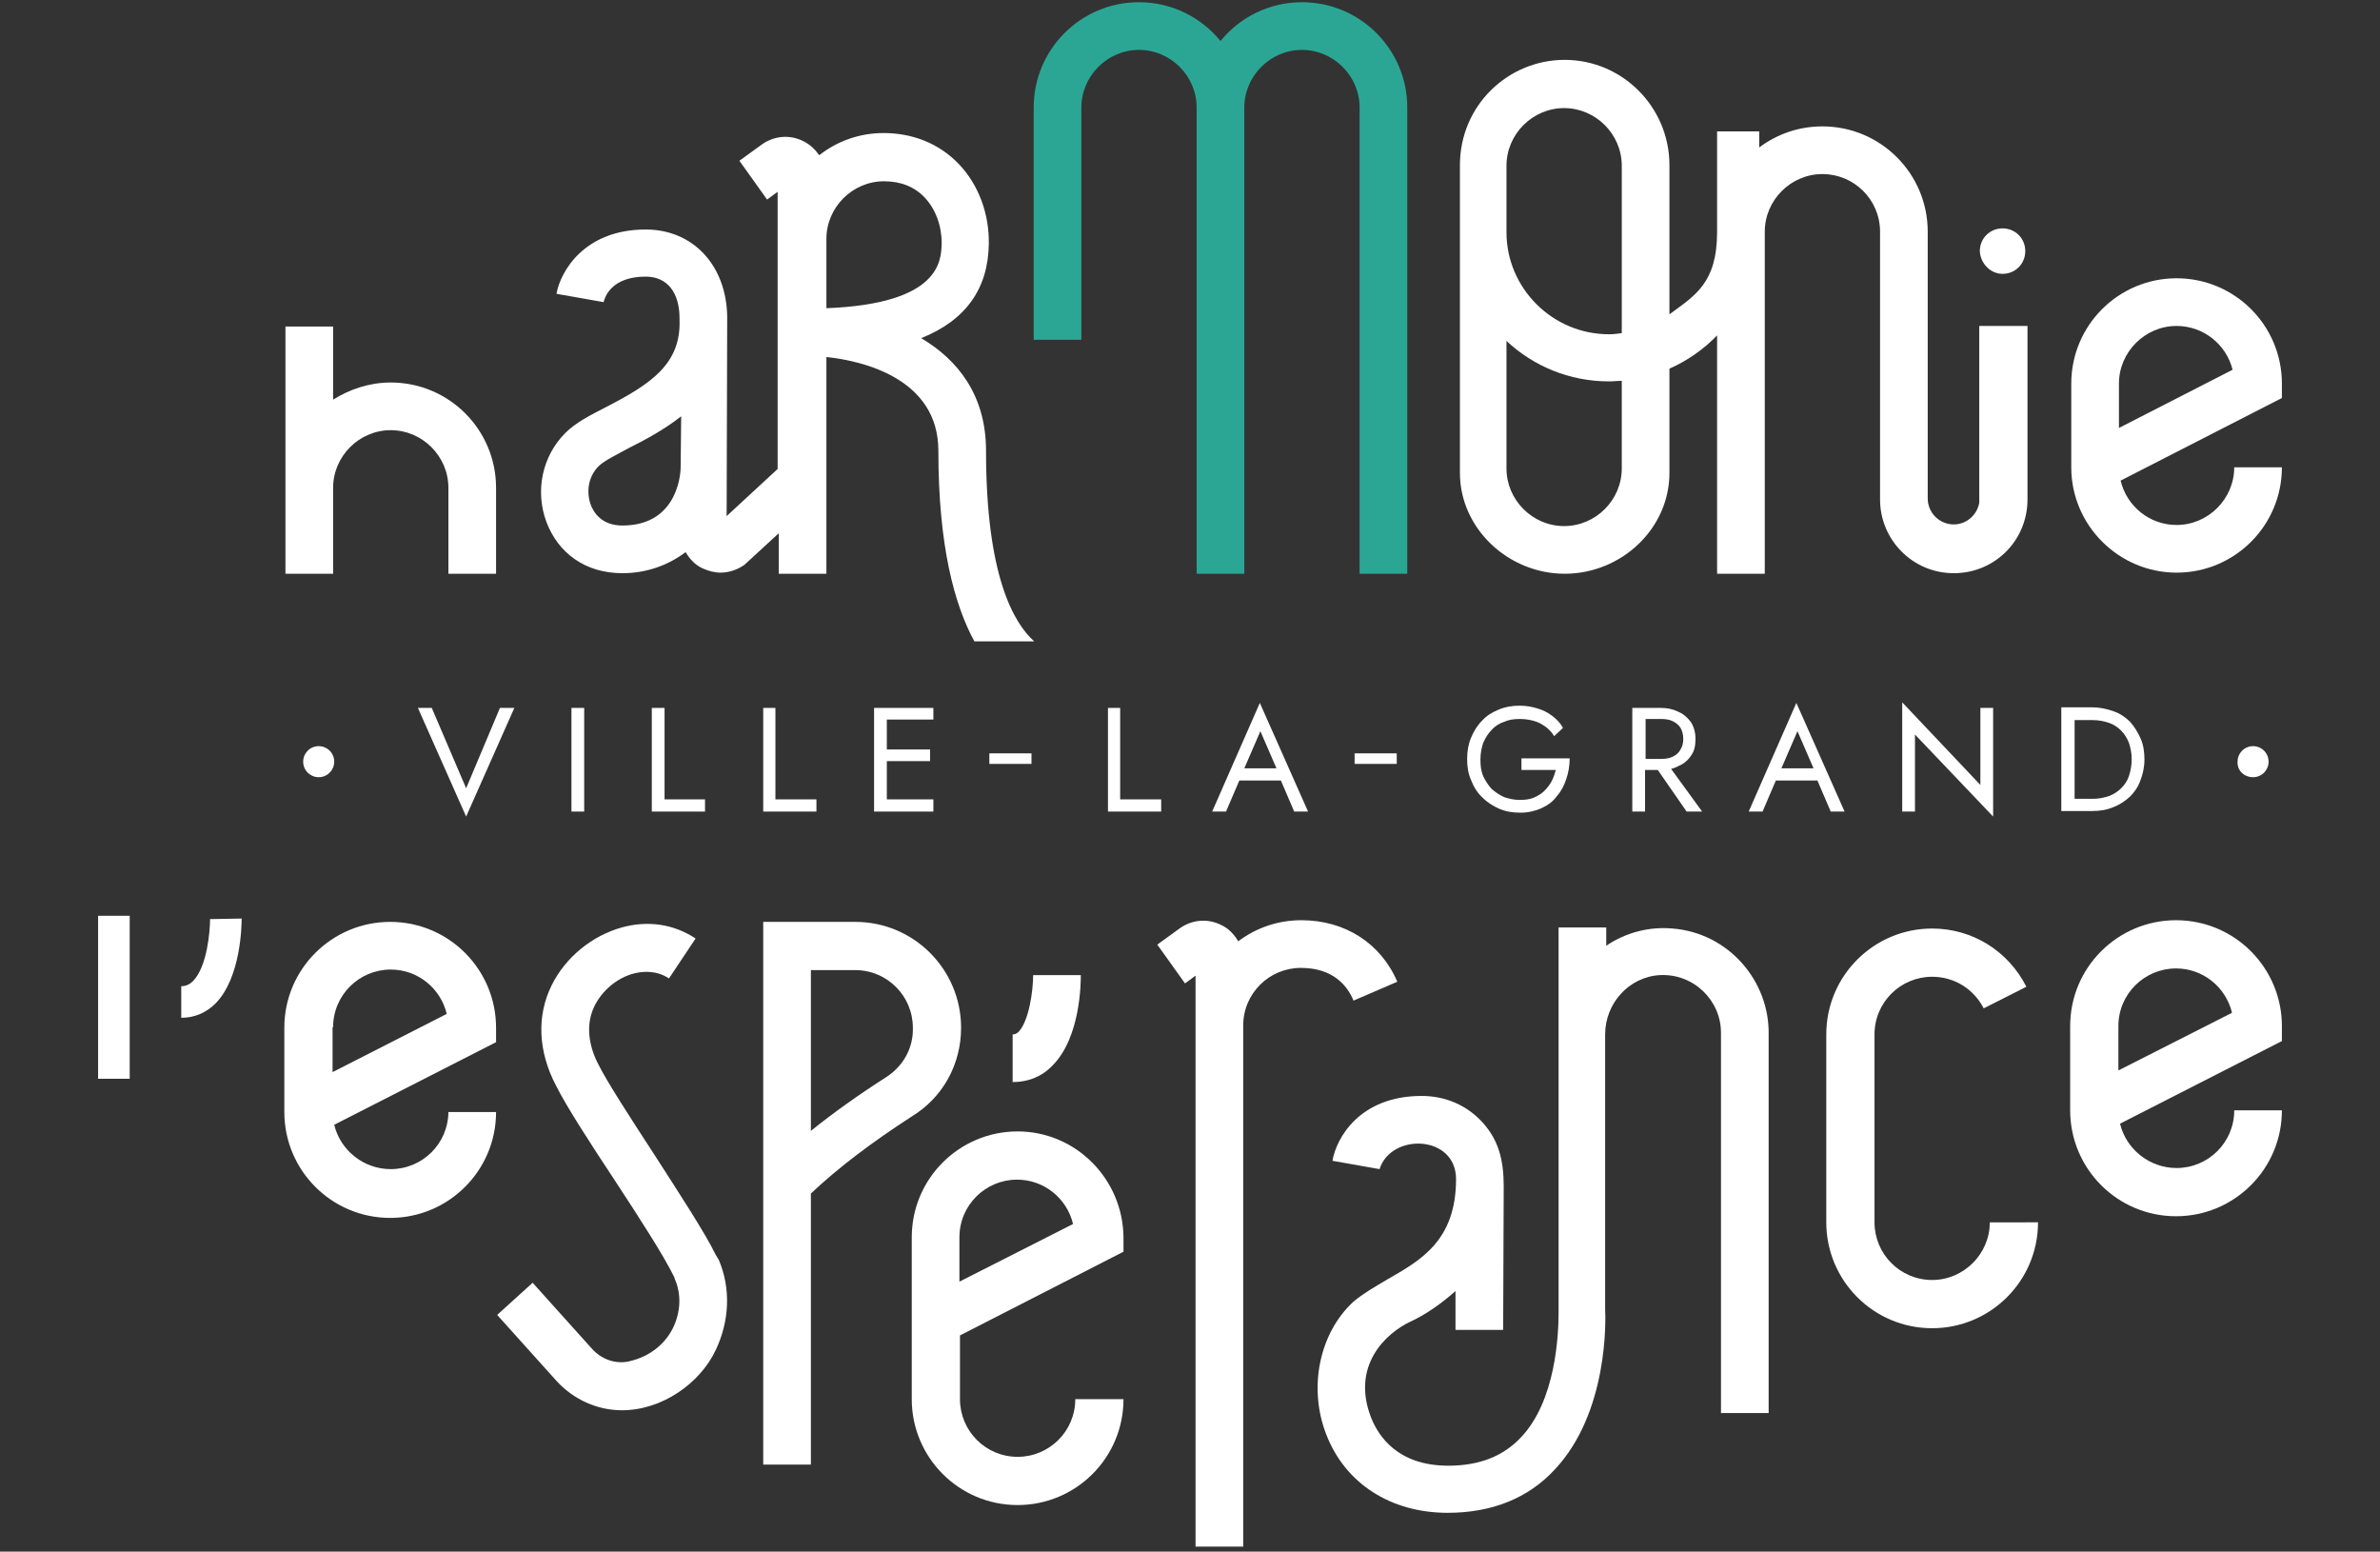 <?xml version="1.0" encoding="UTF-8"?> <svg xmlns="http://www.w3.org/2000/svg" xmlns:xlink="http://www.w3.org/1999/xlink" version="1.1" id="Calque_1" x="0px" y="0px" viewBox="0 0 429.4 279.9" style="enable-background:new 0 0 429.4 279.9;" xml:space="preserve"><rect x="0" y="0" width="429.4" height="279.9" fill="#333333" stroke="none"/> <style type="text/css"> .st0{fill:#FFFFFF;} .st1{fill:#2BA695;} </style> <g> <g> <g> <path class="st0" d="M37.9,165.8c0,2.1-0.5,8.6-3.1,11.2c-0.6,0.6-1.3,0.9-2.1,0.9l0,5.7c2.4,0,4.5-0.9,6.2-2.6 c4.6-4.7,4.7-14.2,4.7-15.3L37.9,165.8z"></path> <rect x="17.7" y="165.2" class="st0" width="5.7" height="29.4"></rect> <g> <g> <polygon class="st0" points="84.1,147.3 92.8,127.7 90.2,127.7 84.1,142.2 77.9,127.7 75.4,127.7 "></polygon> <rect x="103.1" y="127.7" class="st0" width="2.3" height="18.7"></rect> <polygon class="st0" points="119.9,127.7 117.6,127.7 117.6,146.4 127.2,146.4 127.2,144.2 119.9,144.2 "></polygon> <polygon class="st0" points="137.7,127.7 137.7,146.4 147.3,146.4 147.3,144.2 139.9,144.2 139.9,127.7 "></polygon> <polygon class="st0" points="168.4,129.8 168.4,127.7 160,127.7 158.9,127.7 157.7,127.7 157.7,146.4 158.9,146.4 160,146.4 168.4,146.4 168.4,144.2 160,144.2 160,137.3 167.8,137.3 167.8,135.2 160,135.2 160,129.8 "></polygon> <rect x="178.5" y="135.9" class="st0" width="7.6" height="1.9"></rect> <polygon class="st0" points="199.9,127.7 199.9,146.4 209.5,146.4 209.5,144.2 202.1,144.2 202.1,127.7 "></polygon> <path class="st0" d="M218.7,146.4h2.5l2.4-5.6h7.5l2.4,5.6h2.5l-8.7-19.6L218.7,146.4z M224.5,138.6l2.9-6.7l2.9,6.7H224.5z"></path> <rect x="244.4" y="135.9" class="st0" width="7.6" height="1.9"></rect> <path class="st0" d="M267.5,143.9c0.9,0.9,1.9,1.5,3,2c1.2,0.5,2.4,0.7,3.8,0.7c1.4,0,2.7-0.3,3.8-0.8s2.1-1.2,2.8-2.2 c0.8-0.9,1.3-1.9,1.7-3.1c0.4-1.2,0.6-2.4,0.6-3.7h-8.7v2.1h6.2c-0.2,0.7-0.4,1.4-0.8,2.1c-0.3,0.6-0.8,1.2-1.3,1.7 c-0.5,0.5-1.2,0.9-1.9,1.2c-0.7,0.3-1.6,0.4-2.5,0.4c-1,0-1.9-0.2-2.8-0.5c-0.9-0.4-1.6-0.9-2.3-1.5c-0.6-0.7-1.1-1.4-1.5-2.3 c-0.4-0.9-0.5-1.9-0.5-3c0-1.1,0.2-2.1,0.5-3c0.4-0.9,0.9-1.7,1.5-2.3c0.6-0.7,1.4-1.2,2.3-1.5c0.9-0.4,1.8-0.5,2.8-0.5 c1.4,0,2.7,0.3,3.7,0.8c1.1,0.6,1.9,1.3,2.5,2.3l1.6-1.5c-0.5-0.9-1.2-1.6-2-2.2c-0.8-0.6-1.6-1-2.6-1.3c-1-0.3-2-0.5-3.2-0.5 c-1.4,0-2.6,0.2-3.8,0.7c-1.2,0.5-2.2,1.1-3,2c-0.9,0.9-1.5,1.9-2,3.1c-0.5,1.2-0.7,2.5-0.7,3.8c0,1.4,0.2,2.7,0.7,3.8 C265.9,142,266.6,143.1,267.5,143.9z"></path> <path class="st0" d="M305.1,136.3c0.6-0.8,0.8-1.8,0.8-3c0-1.2-0.3-2.2-0.8-3c-0.6-0.8-1.3-1.5-2.3-1.9c-1-0.5-2-0.7-3.2-0.7 h-2.8h-1h-1.3v18.7h2.3v-7.5h2.3l5.2,7.5h2.8l-5.6-7.7c0.5-0.1,0.9-0.3,1.3-0.5C303.8,137.8,304.6,137.1,305.1,136.3z M301.8,136.5c-0.6,0.3-1.3,0.4-2.1,0.4h-2.8v-7.2h2.8c0.8,0,1.5,0.1,2.1,0.4c0.6,0.3,1.1,0.7,1.4,1.2c0.3,0.5,0.5,1.2,0.5,2 c0,0.8-0.2,1.4-0.5,1.9C302.9,135.8,302.4,136.2,301.8,136.5z"></path> <path class="st0" d="M315.5,146.4h2.5l2.4-5.6h7.5l2.4,5.6h2.5l-8.7-19.6L315.5,146.4z M321.4,138.6l2.9-6.7l2.9,6.7H321.4z"></path> <polygon class="st0" points="343.2,126.7 343.2,146.4 345.5,146.4 345.5,132.5 359.6,147.3 359.6,127.7 357.3,127.7 357.3,141.6 "></polygon> <path class="st0" d="M386.9,137c0-1.4-0.2-2.7-0.7-3.8c-0.5-1.1-1.1-2.1-1.9-3c-0.8-0.8-1.8-1.5-3-1.9 c-1.1-0.4-2.4-0.7-3.8-0.7h-3.3h-1h-1.3v18.7h1.3h1h3.3c1.4,0,2.6-0.2,3.8-0.7c1.1-0.4,2.1-1.1,3-1.9c0.8-0.8,1.5-1.8,1.9-3 C386.6,139.7,386.9,138.4,386.9,137z M384.1,140c-0.3,0.9-0.8,1.6-1.4,2.2c-0.6,0.6-1.4,1.1-2.2,1.4c-0.9,0.3-1.8,0.5-2.9,0.5 h-3.3v-14.2h3.3c1.1,0,2,0.2,2.9,0.5c0.9,0.3,1.6,0.8,2.2,1.4c0.6,0.6,1.1,1.4,1.4,2.2c0.3,0.9,0.5,1.9,0.5,2.9 C384.6,138.1,384.4,139.1,384.1,140z"></path> <g> <path class="st1" d="M195.1,19.4c0-5.7,4.7-10.4,10.4-10.4c5.7,0,10.4,4.7,10.4,10.4c0,0,0,0,0,0v84.1h0h8.6h0V19.4 c0,0,0,0,0,0c0-5.7,4.7-10.4,10.4-10.4c5.7,0,10.4,4.7,10.4,10.4v84.1h8.6V19.4c0-10.5-8.5-19-19-19c-5.9,0-11.2,2.7-14.7,7 c-3.5-4.3-8.8-7-14.7-7c-10.5,0-19,8.5-19,19v41.9h8.6V19.4z"></path> </g> <path class="st0" d="M60.1,88c0-5.7,4.7-10.4,10.4-10.4S80.9,82.3,80.9,88v15.5h8.6V88c0-10.5-8.5-19-19-19 c-3.8,0-7.4,1.2-10.4,3.1V58.9h-8.6V88v15.5h8.6V88z"></path> <path class="st0" d="M361.3,49.4c2.3,0,4.1-1.8,4.1-4.1c0-2.3-1.8-4.1-4.1-4.1c-2.3,0-4.1,1.8-4.1,4.1 C357.3,47.5,359.1,49.4,361.3,49.4z"></path> <path class="st0" d="M392.7,103.3c10.5,0,19-8.5,19-19h-8.6c0,5.7-4.7,10.4-10.4,10.4c-4.9,0-9-3.4-10.1-8l29.1-14.9v-2.6 c0-10.5-8.5-19-19-19c-10.5,0-19,8.5-19,19v15.1C373.7,94.8,382.3,103.3,392.7,103.3z M382.3,69.2c0-5.7,4.7-10.4,10.4-10.4 c4.9,0,9,3.4,10.1,7.9l-20.5,10.5V69.2z"></path> <path class="st0" d="M339.2,41.8v48.3c0,7.3,5.9,13.3,13.3,13.3s13.3-5.9,13.3-13.3V58.8h-8.7v31.9c-0.4,2.2-2.3,3.9-4.6,3.9 c-2.6,0-4.7-2.1-4.7-4.7V41.8c0-10.5-8.5-19-19-19c-4.3,0-8.2,1.4-11.4,3.8v-2.9h-7.6v18.1c0,9.3-4,11.5-8.6,14.9V29.8 c0-10.5-8.5-19-18.9-19c-10.2,0-18.9,8.2-18.9,19v11.9c0,0,0,0,0,0.1v43.5c0,10.1,8.8,18.2,18.9,18.2 c10.2,0,18.9-8.1,18.9-18.2V66.5c3.2-1.4,6.2-3.5,8.6-6v43h8.6V41.8c0-5.7,4.7-10.4,10.4-10.4C334.5,31.4,339.2,36,339.2,41.8z M292.6,84.5c0,5.7-4.7,10.4-10.4,10.4c-5.7,0-10.4-4.7-10.4-10.4v-23c4.8,4.5,11.3,7.3,18.5,7.3c0.8,0,1.5-0.1,2.3-0.1V84.5z M292.6,60.1c-0.8,0.1-1.5,0.2-2.3,0.2c-10.2,0-18.5-8.3-18.5-18.4v-12c0-5.7,4.7-10.4,10.4-10.4c5.7,0,10.4,4.7,10.4,10.4 V60.1z"></path> <path class="st0" d="M109.6,73.3c-3.1,1.6-5.7,2.9-7.6,4.8c-4.2,4.2-5.5,10.5-3.4,16.1c2.1,5.5,6.9,9.2,13.7,9.2 c4.3,0,8.2-1.4,11.4-3.8c0.7,1.2,1.7,2.3,3,2.9c1.1,0.5,2.2,0.8,3.3,0.8c1.5,0,3-0.5,4.3-1.4l6.2-5.7v7.3h8.6V64.4 c6.6,0.7,20.2,3.9,20.2,16.9c0,17.2,2.9,27.8,6.5,34.4h10.8c-3.7-3.3-8.7-11.8-8.7-34.4c0-10-5.1-16.4-11.7-20.3 c8-3.2,12.1-8.9,12.2-17c0.1-5.5-1.9-10.8-5.5-14.5c-3.5-3.6-8.2-5.5-13.5-5.5c-4.4,0-8.4,1.5-11.6,4c-0.7-1-1.6-1.9-2.8-2.5 c-2.5-1.3-5.4-1-7.6,0.6l-4,2.9l5,7l1.9-1.4v50l-9.2,8.5l0.1-36.1c-0.2-9.2-6.2-15.6-14.7-15.6c-11.1,0-15.4,7.6-16.1,11.6 l8.5,1.5c0.2-0.8,1.3-4.6,7.6-4.6c3.9,0,6.1,2.9,6.1,7.5l0,0.3C122.9,65.7,117.3,69.3,109.6,73.3z M122.8,84.4 c0,0,0,10.4-10.5,10.4c-3.8,0-5.2-2.4-5.7-3.7c-0.9-2.5-0.4-5.2,1.4-7c1-1,3.3-2.1,5.5-3.3c2.8-1.4,6.2-3.2,9.4-5.7L122.8,84.4 z M149.1,43.1c0-5.7,4.7-10.4,10.4-10.4c3,0,5.5,1,7.3,2.9c2,2.1,3.1,5.1,3.1,8.3c-0.1,3.1-0.2,10.9-20.8,11.7V43.1z"></path> <path class="st0" d="M348.6,230.9c-5.8,0-10.4-4.7-10.4-10.4v-33.9c0-5.8,4.7-10.4,10.4-10.4c4,0,7.5,2.2,9.3,5.7l7.7-3.9 c-3.3-6.5-9.8-10.5-17-10.5c-10.5,0-19.1,8.5-19.1,19.1v33.9c0,10.5,8.5,19.1,19.1,19.1c10.5,0,19.1-8.5,19.1-19.1H359 C359,226.2,354.3,230.9,348.6,230.9z"></path> <path class="st0" d="M411.7,185.1c0-10.5-8.5-19.1-19.1-19.1c-10.5,0-19.1,8.5-19.1,19.1v15.2c0,10.5,8.5,19.1,19.1,19.1 c10.5,0,19.1-8.5,19.1-19.1h-8.6c0,5.8-4.7,10.4-10.4,10.4c-4.9,0-9.1-3.4-10.2-8l29.2-14.9V185.1z M382.2,193.1v-8 c0-5.8,4.7-10.4,10.4-10.4c4.9,0,9,3.4,10.1,8L382.2,193.1z"></path> <path class="st0" d="M244.2,180.5l7.9-3.4c-3-7-9.5-11.1-17.3-11.1c-4.3,0-8.2,1.4-11.4,3.8c-0.7-1.2-1.7-2.3-3-2.9 c-2.5-1.3-5.4-1-7.6,0.6l-4,2.9l5,7l1.9-1.4v103h8.6V185c0-5.8,4.7-10.4,10.4-10.4C240.5,174.6,243.1,177.8,244.2,180.5z"></path> <path class="st0" d="M80.9,200.5c0,5.8-4.7,10.4-10.4,10.4c-4.9,0-9.1-3.4-10.2-8l29.2-14.9v-2.6c0-10.5-8.5-19.1-19.1-19.1 c-10.5,0-19.1,8.5-19.1,19.1v15.2c0,10.5,8.5,19.1,19.1,19.1c10.5,0,19.1-8.5,19.1-19.1H80.9z M60.1,185.3 c0-5.8,4.7-10.4,10.4-10.4c4.9,0,9,3.4,10.1,8l-20.6,10.5V185.3z"></path> <path class="st0" d="M183.6,204.1c-10.5,0-19.1,8.5-19.1,19.1v29.2c0,10.5,8.5,19.1,19.1,19.1c10.5,0,19.1-8.5,19.1-19.1H194 c0,5.8-4.7,10.4-10.4,10.4c-5.8,0-10.4-4.7-10.4-10.4v-11.5l29.5-15.1v-2.6C202.6,212.7,194.1,204.1,183.6,204.1z M173.1,231.2 v-8c0-5.8,4.7-10.4,10.4-10.4c4.9,0,9,3.4,10.1,8L173.1,231.2z"></path> <path class="st0" d="M189.9,192.2c5.1-5.1,5.1-15.1,5.1-16.3l-8.6,0c0,3-0.8,8.3-2.6,10.2c-0.4,0.4-0.7,0.5-1.1,0.5l0,8.6 C185.5,195.2,188,194.2,189.9,192.2z"></path> <path class="st0" d="M173.4,185.4c0-10.5-8.5-19.1-19.1-19.1h-16.6v97.9h8.6v-48.9c5.1-4.8,11.1-9.3,18.2-13.9 C170.1,198,173.4,192,173.4,185.4z M159.9,194.3c-5,3.2-9.5,6.4-13.6,9.7v-29h8c5.8,0,10.4,4.7,10.4,10.4 C164.8,189,163,192.3,159.9,194.3z"></path> <path class="st0" d="M129.1,226.3c-1.9-3.9-6.4-10.8-11.1-18.1c-4.1-6.3-8.4-12.9-10.1-16.3c-1.1-2.1-2.6-6.3-0.7-10.3 c1.4-2.9,4.1-5.2,7.2-6c1.6-0.4,4-0.6,6.3,0.9l4.8-7.2c-3.9-2.6-8.6-3.3-13.3-2c-5.4,1.5-10.2,5.4-12.7,10.5 c-2.7,5.5-2.4,11.9,0.8,18c1.9,3.8,6.1,10.3,10.6,17.1c4.4,6.7,8.9,13.7,10.6,17.2c0.1,0.2,0.2,0.3,0.2,0.5 c1.3,2.9,1.1,6.1-0.3,9c-1.5,3-4.3,5.1-7.6,5.9l-0.4,0.1c-2.4,0.5-4.9-0.4-6.6-2.3l-10.7-11.9l-6.4,5.8l10.7,11.9 c3.1,3.4,7.4,5.3,11.8,5.3c7.3,0,14.1-4.9,16.9-10.8c2.5-5.2,2.8-11.1,0.6-16.3C129.4,226.8,129.2,226.5,129.1,226.3z"></path> <path class="st0" d="M301.8,167.5c-4.4-0.4-8.6,0.8-12,3.1v-3.3h-8.6l0,69.4c0,4.1-0.5,16-6.8,22.6c-3.2,3.4-7.5,5.1-13.1,5.1 c-9.2,0-12.6-5.4-13.9-8.6c-3.7-9.4,2.6-15.3,7.1-17.4c2.6-1.2,5.4-3.1,8.1-5.5l0,7l8.6,0l0.1-25.9c0-4.9-1-8.4-3.8-11.5 c-2.8-3.1-6.7-4.8-11-4.8c-11.2,0-15.4,7.6-16.1,11.7l8.5,1.5c2.1-6.6,13.8-6.2,13.8,1.8c0,11.2-6.5,14.7-12.4,18.1 c-2.2,1.3-4.3,2.5-6.1,4c-6.2,5.7-8.2,15.6-4.9,24c3.4,8.8,11.6,14.1,21.9,14.1c7.9,0,14.5-2.6,19.3-7.8 c9.7-10.3,9.2-27.1,9.1-28.9v-49.6c0-5.6,4.3-10.4,9.9-10.7c6-0.3,11,4.5,11,10.4v68.6h8.6v-68.2 C319.3,176.9,311.8,168.3,301.8,167.5z"></path> </g> </g> </g> <path class="st0" d="M57.5,140.2c1.6,0,2.8-1.3,2.8-2.8c0-1.6-1.3-2.8-2.8-2.8c-1.6,0-2.8,1.3-2.8,2.8 C54.7,139,56,140.2,57.5,140.2z"></path> <path class="st0" d="M406.5,140.2c1.6,0,2.8-1.3,2.8-2.8c0-1.6-1.3-2.8-2.8-2.8c-1.6,0-2.8,1.3-2.8,2.8 C403.6,139,404.9,140.2,406.5,140.2z"></path> </g> </g> </svg> 